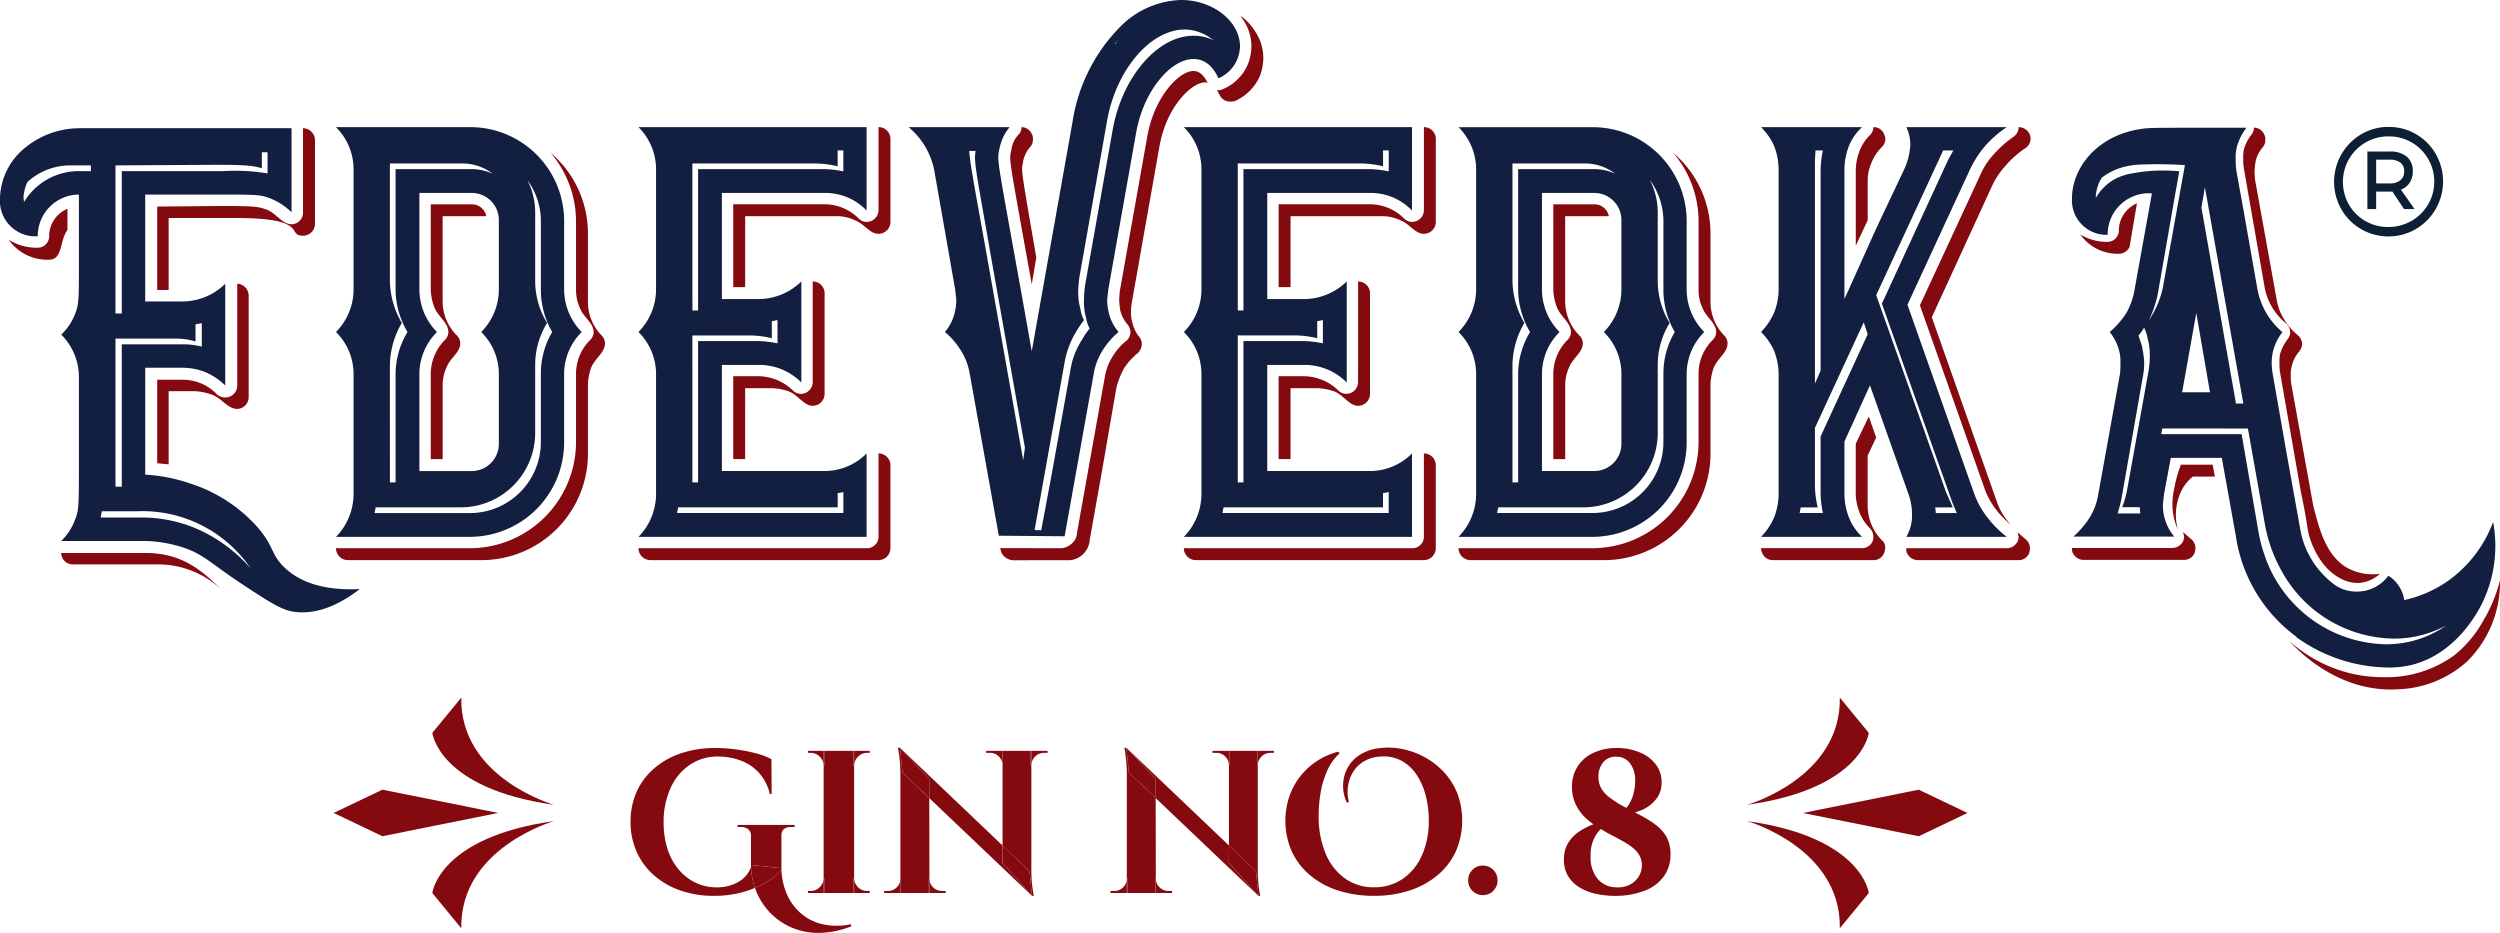 <?xml version="1.0" encoding="UTF-8"?> <svg xmlns="http://www.w3.org/2000/svg" xmlns:xlink="http://www.w3.org/1999/xlink" id="Gruppe_174" data-name="Gruppe 174" width="290.082" height="108.245" viewBox="0 0 290.082 108.245"><defs><clipPath id="clip-path"><rect id="Rechteck_899" data-name="Rechteck 899" width="290.082" height="108.245" transform="translate(0 0)" fill="none"></rect></clipPath></defs><g id="Gruppe_173" data-name="Gruppe 173" clip-path="url(#clip-path)"><path id="Pfad_21140" data-name="Pfad 21140" d="M250.789,19.054q-.615,0-1.155,0,.54-.009,1.155,0" fill="#131f40"></path><path id="Pfad_21141" data-name="Pfad 21141" d="M251.655,29.575l1.129-6.268.08-.444-.08.444Z" fill="#131f40"></path><path id="Pfad_21142" data-name="Pfad 21142" d="M243.178,22.963h0c0-.012,0-.026,0-.039,0,.013,0,.027,0,.039" fill="#131f40"></path><path id="Pfad_21143" data-name="Pfad 21143" d="M244.569,21.34a5.641,5.641,0,0,1,.647-.464,6.673,6.673,0,0,1,2.379-.794,6.673,6.673,0,0,0-2.379.794,5.641,5.641,0,0,0-.647.464" fill="#131f40"></path><path id="Pfad_21144" data-name="Pfad 21144" d="M244.183,21.684l.01-.01-.01.01" fill="#131f40"></path><path id="Pfad_21145" data-name="Pfad 21145" d="M244.094,20.461a6.889,6.889,0,0,1,1.427-.786,6.889,6.889,0,0,0-1.427.786" fill="#131f40"></path><path id="Pfad_21146" data-name="Pfad 21146" d="M250.789,19.054q.615,0,1.3.028-.687-.024-1.3-.028" fill="#131f40"></path><path id="Pfad_21147" data-name="Pfad 21147" d="M243.316,21.93a4.225,4.225,0,0,1,.25-.732,4.225,4.225,0,0,0-.25.732" fill="#131f40"></path><path id="Pfad_21148" data-name="Pfad 21148" d="M250.873,19.779q.308,0,.633.006-.325-.007-.633-.006" fill="#131f40"></path><path id="Pfad_21149" data-name="Pfad 21149" d="M252.387,22.619l-.12.688-.555,3.18.555-3.18Z" fill="#131f40"></path><path id="Pfad_21150" data-name="Pfad 21150" d="M252.877,19.869q-.244,1.375-.49,2.751.246-1.376.49-2.751" fill="#131f40"></path><path id="Pfad_21151" data-name="Pfad 21151" d="M264.438,65.685a16.19,16.19,0,0,0,1.077,1.828,16.19,16.19,0,0,1-1.077-1.828" fill="#131f40"></path><path id="Pfad_21152" data-name="Pfad 21152" d="M277.851,74.1a12.659,12.659,0,0,0,4.6-.888,12.659,12.659,0,0,1-4.6.888,15.056,15.056,0,0,1-12.336-6.586A15.056,15.056,0,0,0,277.851,74.1" fill="#131f40"></path><path id="Pfad_21153" data-name="Pfad 21153" d="M283.832,72.587a14.307,14.307,0,0,1-1.378.625,14.307,14.307,0,0,0,1.378-.625" fill="#131f40"></path><path id="Pfad_21154" data-name="Pfad 21154" d="M255.584,23.209l-.016.1-.019.111.019-.111Z" fill="#131f40"></path><path id="Pfad_21155" data-name="Pfad 21155" d="M256.058,22.979l-.064-.36-.161-.905.161.905Z" fill="#131f40"></path><path id="Pfad_21156" data-name="Pfad 21156" d="M73.166,95.37a8.361,8.361,0,0,0,.707,3.463,7.861,7.861,0,0,0,2,2.721,9.21,9.21,0,0,0,3.063,1.767,11.581,11.581,0,0,0,3.888.625,12.326,12.326,0,0,0,3.474-.46,13.02,13.02,0,0,0,1.307-.46,8.364,8.364,0,0,1-.47-2.661v.259a3.2,3.2,0,0,1-1.449,1.7,4.874,4.874,0,0,1-2.533.636,5.532,5.532,0,0,1-2.473-.554,5.875,5.875,0,0,1-1.956-1.543,7.034,7.034,0,0,1-1.272-2.367,9.741,9.741,0,0,1-.448-3.028,9.481,9.481,0,0,1,.8-4.017,6.426,6.426,0,0,1,2.227-2.7,5.676,5.676,0,0,1,3.263-.966,7.458,7.458,0,0,1,2.674.471,5.432,5.432,0,0,1,2.108,1.425,5.574,5.574,0,0,1,1.249,2.439h.212l-.024-4.029a7.9,7.9,0,0,0-1.72-.66,18.829,18.829,0,0,0-2.273-.459,17.856,17.856,0,0,0-2.533-.177,12.259,12.259,0,0,0-3.97.613A9.256,9.256,0,0,0,75.9,89.162a7.777,7.777,0,0,0-2.026,2.709,8.4,8.4,0,0,0-.707,3.5" fill="#850a10"></path><path id="Pfad_21157" data-name="Pfad 21157" d="M90.67,97.042q-.048-1.083,1.154-1.084H92.2v-.236H85.581v.236h.353a1.321,1.321,0,0,1,.908.283.952.952,0,0,1,.294.8v3.322l3.534.377Z" fill="#850a10"></path><path id="Pfad_21158" data-name="Pfad 21158" d="M88.986,102.331a6.323,6.323,0,0,0,1.685-1.425v-.165l-3.534-.377a8.359,8.359,0,0,0,.47,2.661,9.49,9.49,0,0,0,1.379-.694" fill="#850a10"></path><path id="Pfad_21159" data-name="Pfad 21159" d="M88.986,102.331a9.49,9.49,0,0,1-1.379.694c.047.134.088.27.142.4a7.813,7.813,0,0,0,1.649,2.52,7.66,7.66,0,0,0,2.5,1.7,7.911,7.911,0,0,0,3.18.6,10.517,10.517,0,0,0,3.7-.766l-.047-.236a7.769,7.769,0,0,1-3.334-.012,5.828,5.828,0,0,1-2.52-1.3,6.2,6.2,0,0,1-1.614-2.273,7.739,7.739,0,0,1-.589-2.921v.165a6.323,6.323,0,0,1-1.685,1.425" fill="#850a10"></path><rect id="Rechteck_887" data-name="Rechteck 887" width="0.071" height="1.72" transform="translate(95.571 87.123)" fill="#850a10"></rect><path id="Pfad_21160" data-name="Pfad 21160" d="M95.112,102.944a1.43,1.43,0,0,1-1.049.436h-.306v.235h1.815v-1.72a1.526,1.526,0,0,1-.46,1.049" fill="#850a10"></path><path id="Pfad_21161" data-name="Pfad 21161" d="M99.564,87.795a1.427,1.427,0,0,1,1.048-.436h.307v-.236H99.105v1.72a1.512,1.512,0,0,1,.459-1.048" fill="#850a10"></path><path id="Pfad_21162" data-name="Pfad 21162" d="M93.757,87.123v.236h.306a1.429,1.429,0,0,1,1.049.436,1.519,1.519,0,0,1,.459,1.048v-1.72Z" fill="#850a10"></path><path id="Pfad_21163" data-name="Pfad 21163" d="M100.919,103.615v-.236h-.306a1.432,1.432,0,0,1-1.049-.435,1.517,1.517,0,0,1-.459-1.049v1.72Z" fill="#850a10"></path><rect id="Rechteck_888" data-name="Rechteck 888" width="0.071" height="1.72" transform="translate(99.034 87.123)" fill="#850a10"></rect><rect id="Rechteck_889" data-name="Rechteck 889" width="0.071" height="1.72" transform="translate(99.034 101.895)" fill="#850a10"></rect><rect id="Rechteck_890" data-name="Rechteck 890" width="0.071" height="1.72" transform="translate(95.571 101.895)" fill="#850a10"></rect><path id="Pfad_21164" data-name="Pfad 21164" d="M99.034,88.843v-1.72H95.642v1.72h-.071V101.9h.071v1.72h3.392V101.9h.071V88.843Z" fill="#850a10"></path><path id="Pfad_21165" data-name="Pfad 21165" d="M120.12,87.771a1.4,1.4,0,0,1,1.013-.412h.424v-.236h-1.885V88.8a1.454,1.454,0,0,1,.448-1.025" fill="#850a10"></path><path id="Pfad_21166" data-name="Pfad 21166" d="M119.743,103.945l-.283-2.851-3.133-2.986v2.02Z" fill="#850a10"></path><path id="Pfad_21167" data-name="Pfad 21167" d="M119.743,103.945h.212q-.143-.754-.212-1.449a15.633,15.633,0,0,1-.071-1.567V88.8H119.6V87.123h-3.227V88.8h-.047v9.312l3.133,2.986Z" fill="#850a10"></path><path id="Pfad_21168" data-name="Pfad 21168" d="M107.826,92.607l11.917,11.338-3.416-3.817v-2.02l-11.9-11.338,3.393,3.6Z" fill="#850a10"></path><path id="Pfad_21169" data-name="Pfad 21169" d="M107.826,92.607l0-2.233-3.393-3.6.283,2.874Z" fill="#850a10"></path><path id="Pfad_21170" data-name="Pfad 21170" d="M104.547,101.943v1.673h3.228v-1.673h.067l-.016-9.335-3.114-2.963-.283-2.874h-.235a17.363,17.363,0,0,1,.282,2.944v12.228Z" fill="#850a10"></path><rect id="Rechteck_891" data-name="Rechteck 891" width="0.047" height="1.673" transform="translate(116.327 87.123)" fill="#850a10"></rect><path id="Pfad_21171" data-name="Pfad 21171" d="M114.419,87.123v.236h.447a1.39,1.39,0,0,1,1.025.412,1.477,1.477,0,0,1,.436,1.025V87.123Z" fill="#850a10"></path><path id="Pfad_21172" data-name="Pfad 21172" d="M104.052,102.956a1.383,1.383,0,0,1-1.013.424h-.448v.236h1.885v-1.673a1.381,1.381,0,0,1-.424,1.013" fill="#850a10"></path><path id="Pfad_21173" data-name="Pfad 21173" d="M109.73,103.615v-.236h-.447a1.448,1.448,0,0,1-1.438-1.437h0l0,1.673Z" fill="#850a10"></path><rect id="Rechteck_892" data-name="Rechteck 892" width="0.071" height="1.673" transform="translate(104.477 101.942)" fill="#850a10"></rect><rect id="Rechteck_893" data-name="Rechteck 893" width="0.071" height="1.673" transform="translate(119.601 87.123)" fill="#850a10"></rect><rect id="Rechteck_894" data-name="Rechteck 894" width="0.069" height="1.673" transform="translate(107.775 101.942)" fill="#850a10"></rect><path id="Pfad_21174" data-name="Pfad 21174" d="M142.6,98.108,130.7,86.77l3.393,3.6,0,2.233,11.917,11.338-3.416-3.817Z" fill="#850a10"></path><path id="Pfad_21175" data-name="Pfad 21175" d="M130.7,86.77h-.235a17.383,17.383,0,0,1,.282,2.945v12.227h.071v1.673h3.227v-1.673h.068l-.016-9.335-3.114-2.963Z" fill="#850a10"></path><path id="Pfad_21176" data-name="Pfad 21176" d="M130.7,86.77l.283,2.874,3.114,2.963,0-2.233Z" fill="#850a10"></path><rect id="Rechteck_895" data-name="Rechteck 895" width="0.071" height="1.673" transform="translate(130.746 101.942)" fill="#850a10"></rect><rect id="Rechteck_896" data-name="Rechteck 896" width="0.069" height="1.673" transform="translate(134.044 101.942)" fill="#850a10"></rect><path id="Pfad_21177" data-name="Pfad 21177" d="M142.6,98.108v2.02l3.416,3.817-.282-2.851Z" fill="#850a10"></path><path id="Pfad_21178" data-name="Pfad 21178" d="M145.871,88.8V87.123h-3.228V88.8H142.6v9.312l3.134,2.987.283,2.85h.212q-.143-.753-.212-1.449a15.338,15.338,0,0,1-.071-1.567V88.8Z" fill="#850a10"></path><path id="Pfad_21179" data-name="Pfad 21179" d="M136,103.615v-.236h-.447a1.448,1.448,0,0,1-1.438-1.437h0l0,1.673Z" fill="#850a10"></path><path id="Pfad_21180" data-name="Pfad 21180" d="M140.688,87.123v.236h.447a1.39,1.39,0,0,1,1.025.412A1.476,1.476,0,0,1,142.6,88.8V87.123Z" fill="#850a10"></path><path id="Pfad_21181" data-name="Pfad 21181" d="M130.321,102.956a1.383,1.383,0,0,1-1.013.424h-.448v.236h1.885v-1.673a1.381,1.381,0,0,1-.424,1.013" fill="#850a10"></path><path id="Pfad_21182" data-name="Pfad 21182" d="M146.389,87.771a1.4,1.4,0,0,1,1.013-.412h.424v-.236h-1.885V88.8a1.454,1.454,0,0,1,.448-1.025" fill="#850a10"></path><rect id="Rechteck_897" data-name="Rechteck 897" width="0.071" height="1.673" transform="translate(145.87 87.123)" fill="#850a10"></rect><rect id="Rechteck_898" data-name="Rechteck 898" width="0.047" height="1.673" transform="translate(142.596 87.123)" fill="#850a10"></rect><path id="Pfad_21183" data-name="Pfad 21183" d="M159.441,103.945a12.994,12.994,0,0,0,4.135-.625,9.7,9.7,0,0,0,3.239-1.778,7.948,7.948,0,0,0,2.109-2.757,9.023,9.023,0,0,0,.177-6.726,7.891,7.891,0,0,0-1.543-2.45,8.821,8.821,0,0,0-2.192-1.72,9.136,9.136,0,0,0-2.544-.954,8.134,8.134,0,0,0-2.6-.142,5.449,5.449,0,0,0-2.473.813,4.137,4.137,0,0,0-1.437,1.59,4.336,4.336,0,0,0-.471,1.968,4.575,4.575,0,0,0,.424,1.943l.259-.023a4.655,4.655,0,0,1-.118-1.8,4.282,4.282,0,0,1,.577-1.672,3.725,3.725,0,0,1,1.26-1.261,4.147,4.147,0,0,1,1.956-.565,4.314,4.314,0,0,1,2.368.459,4.9,4.9,0,0,1,1.755,1.579,7.854,7.854,0,0,1,1.084,2.4,11.186,11.186,0,0,1,.377,2.957,9.7,9.7,0,0,1-.813,4.111A6.4,6.4,0,0,1,162.728,102a5.813,5.813,0,0,1-3.31.954,5.669,5.669,0,0,1-3.334-1.013,6.636,6.636,0,0,1-2.262-2.886,11.1,11.1,0,0,1-.813-4.441,15.18,15.18,0,0,1,.259-2.815,10.28,10.28,0,0,1,.8-2.521,5.488,5.488,0,0,1,1.366-1.85l-.142-.211a8.274,8.274,0,0,0-3.239,1.649,8.077,8.077,0,0,0-2.144,2.78,8.83,8.83,0,0,0-.023,7.138,7.987,7.987,0,0,0,2.12,2.769,9.562,9.562,0,0,0,3.263,1.778,13.443,13.443,0,0,0,4.17.613" fill="#850a10"></path><path id="Pfad_21184" data-name="Pfad 21184" d="M173.27,103.356a1.635,1.635,0,0,0,.495-1.2,1.691,1.691,0,0,0-1.72-1.72,1.641,1.641,0,0,0-1.2.5,1.668,1.668,0,0,0-.494,1.225,1.688,1.688,0,0,0,1.7,1.7,1.665,1.665,0,0,0,1.225-.495" fill="#850a10"></path><path id="Pfad_21185" data-name="Pfad 21185" d="M193.375,97.12a4.46,4.46,0,0,0-1.235-1.392,11.708,11.708,0,0,0-1.721-1.091c-.237-.118-.473-.249-.71-.367a8.27,8.27,0,0,0,.986-.368,4.1,4.1,0,0,0,1.524-1.249A2.989,2.989,0,0,0,192.8,90.8a3.378,3.378,0,0,0-.7-2.141,4.432,4.432,0,0,0-1.891-1.379,6.712,6.712,0,0,0-2.615-.486,6.192,6.192,0,0,0-2.679.551,4.191,4.191,0,0,0-2.51,3.968,4.534,4.534,0,0,0,.434,2.023,5.312,5.312,0,0,0,1.09,1.524,8.047,8.047,0,0,0,.972.788,6.538,6.538,0,0,0-.985.433,5.88,5.88,0,0,0-1.182.8,3.991,3.991,0,0,0-.907,1.169,3.437,3.437,0,0,0-.354,1.6,3.572,3.572,0,0,0,.473,2,3.847,3.847,0,0,0,1.327,1.314,6.154,6.154,0,0,0,1.9.749,10.215,10.215,0,0,0,2.181.236,9.348,9.348,0,0,0,3.416-.578,4.823,4.823,0,0,0,2.259-1.642,4.208,4.208,0,0,0,.8-2.588,4.012,4.012,0,0,0-.459-2.023m-7.357-8.657a1.828,1.828,0,0,1,1.55-.657,1.9,1.9,0,0,1,1.577.775,3.149,3.149,0,0,1,.591,1.892,5.552,5.552,0,0,1-.145,1.419,4.73,4.73,0,0,1-.565,1.445,4.845,4.845,0,0,1-.315.407c-.066-.039-.118-.066-.171-.092a11.954,11.954,0,0,1-1.8-1.143,3.4,3.4,0,0,1-.973-1.1,2.666,2.666,0,0,1-.289-1.262,2.58,2.58,0,0,1,.539-1.681m4.125,13.255a2.63,2.63,0,0,1-1.051.946,3.088,3.088,0,0,1-1.589.289,2.788,2.788,0,0,1-2.155-1.025,3.869,3.869,0,0,1-.775-2.6,4.257,4.257,0,0,1,.749-2.64,3.983,3.983,0,0,1,.433-.5c.263.158.657.407,1.156.67.578.289,1.091.578,1.537.828a7.867,7.867,0,0,1,1.143.788,2.915,2.915,0,0,1,.683.867,2.283,2.283,0,0,1,.237,1.077,2.4,2.4,0,0,1-.368,1.3" fill="#850a10"></path><path id="Pfad_21186" data-name="Pfad 21186" d="M50.163,103.62l3.362,4.092c-.168-9.329,10.758-12.439,10.758-12.439-13.406,1.883-14.12,8.347-14.12,8.347" fill="#850a10"></path><path id="Pfad_21187" data-name="Pfad 21187" d="M53.525,80.945l-3.362,4.092s.715,6.464,14.12,8.346c0,0-10.926-3.109-10.758-12.438" fill="#850a10"></path><path id="Pfad_21188" data-name="Pfad 21188" d="M38.712,94.328l5.656,2.7,13.444-2.7-13.444-2.7Z" fill="#850a10"></path><path id="Pfad_21189" data-name="Pfad 21189" d="M213.479,107.711l3.362-4.092s-.715-6.464-14.12-8.346c0,0,10.926,3.109,10.758,12.438" fill="#850a10"></path><path id="Pfad_21190" data-name="Pfad 21190" d="M216.841,85.037l-3.362-4.092c.168,9.329-10.758,12.439-10.758,12.439,13.406-1.883,14.12-8.347,14.12-8.347" fill="#850a10"></path><path id="Pfad_21191" data-name="Pfad 21191" d="M222.636,97.031l5.656-2.7-5.656-2.7-13.444,2.7Z" fill="#850a10"></path><path id="Pfad_21192" data-name="Pfad 21192" d="M205.718,64.993h11.655a1.29,1.29,0,0,0,1.252-.856,1.948,1.948,0,0,0,.131-.593,1.061,1.061,0,0,0-.4-.856,5.782,5.782,0,0,1-1.646-4.016v-5.8l.988-2.108-.856-2.436-1.515,3.161v5.861a6.444,6.444,0,0,0,.461,2.173,5.261,5.261,0,0,0,1.185,1.777,1.451,1.451,0,0,1,.4.988,1.134,1.134,0,0,1-.065.461,1.351,1.351,0,0,1-1.251.856H204.335a1.243,1.243,0,0,0,.132.527,1.289,1.289,0,0,0,1.251.856" fill="#850a10"></path><path id="Pfad_21193" data-name="Pfad 21193" d="M215.332,19.689v8.824l1.383-2.964V21.006a5.168,5.168,0,0,1,.461-2.173,5.26,5.26,0,0,1,1.185-1.778,1.3,1.3,0,0,0,.4-.922,1.234,1.234,0,0,0-.132-.526,1.286,1.286,0,0,0-1.251-.856,1.3,1.3,0,0,1-.4.921,5.275,5.275,0,0,0-1.185,1.778,6.462,6.462,0,0,0-.461,2.239" fill="#850a10"></path><path id="Pfad_21194" data-name="Pfad 21194" d="M232.848,63.61H221.193a1.086,1.086,0,0,0,.131.658,1.39,1.39,0,0,0,1.186.725h11.721a1.284,1.284,0,0,0,1.251-.922l.066-.461a1.378,1.378,0,0,0-.527-1.054l-.922-.79.132.527-.066.4a1.432,1.432,0,0,1-1.317.922" fill="#850a10"></path><path id="Pfad_21195" data-name="Pfad 21195" d="M231.4,17.845a8.218,8.218,0,0,0-1.58,2.371l-7.047,15.211,7.573,21.466a8.967,8.967,0,0,0,1.317,2.305,12.276,12.276,0,0,0,1.58,1.646l-.2-.263a7.411,7.411,0,0,1-1.317-2.305l-7.573-21.467,6.979-15.21a9.324,9.324,0,0,1,1.581-2.371,11.356,11.356,0,0,1,2.3-2.041A1.328,1.328,0,0,0,235.613,16l-.065-.329a1.434,1.434,0,0,0-1.318-.922,1.379,1.379,0,0,1-.591,1.12,12.966,12.966,0,0,0-2.239,1.975" fill="#850a10"></path><path id="Pfad_21196" data-name="Pfad 21196" d="M194.128,17.714a12.264,12.264,0,0,1,2.963,7.968v7.9a4.962,4.962,0,0,0,.461,2.173c.4,1.054,1.58,1.712,1.58,2.766a1.3,1.3,0,0,1-.4.922,5.529,5.529,0,0,0-1.646,3.951v7.9A12.337,12.337,0,0,1,184.777,63.61h-15.54a1.391,1.391,0,0,0,1.383,1.383h15.474a12.351,12.351,0,0,0,12.38-12.313v-7.9a6.056,6.056,0,0,1,.4-2.173c.461-1.054,1.58-1.712,1.58-2.766a1.3,1.3,0,0,0-.4-.922,5.577,5.577,0,0,1-1.58-3.951v-7.9a12.272,12.272,0,0,0-4.346-9.351" fill="#850a10"></path><path id="Pfad_21197" data-name="Pfad 21197" d="M184.975,23.706h-4.741v9.877a6.121,6.121,0,0,0,.461,2.173c.461,1.054,1.58,1.712,1.58,2.766a1.3,1.3,0,0,1-.395.922,5.642,5.642,0,0,0-1.646,3.951v9.877h1.383V44.777a4.968,4.968,0,0,1,.461-2.173c.4-1.053,1.58-1.712,1.58-2.765a1.3,1.3,0,0,0-.4-.922,5.592,5.592,0,0,1-1.646-3.951V25.089h5.07a1.709,1.709,0,0,0-1.712-1.383" fill="#850a10"></path><path id="Pfad_21198" data-name="Pfad 21198" d="M166.6,63.61V53.93a1.379,1.379,0,0,0-1.383-1.317v9.68a1.337,1.337,0,0,1-1.383,1.317H137.365a1.392,1.392,0,0,0,1.383,1.383h26.471A1.391,1.391,0,0,0,166.6,63.61" fill="#850a10"></path><path id="Pfad_21199" data-name="Pfad 21199" d="M165.219,14.75v9.68a1.379,1.379,0,0,1-1.383,1.317,1.3,1.3,0,0,1-.922-.4,5.64,5.64,0,0,0-3.951-1.647h-10.6v9.614h1.383V25.088H160.28a4.773,4.773,0,0,1,2.173.461c1.119.4,1.712,1.58,2.766,1.58a1.39,1.39,0,0,0,1.383-1.382v-9.68a1.378,1.378,0,0,0-1.383-1.317" fill="#850a10"></path><path id="Pfad_21200" data-name="Pfad 21200" d="M157.581,44.317a1.378,1.378,0,0,1-1.317,1.382,1.339,1.339,0,0,1-.988-.4,5.814,5.814,0,0,0-3.951-1.646h-2.963v9.614h1.383V45.041h2.9a6.421,6.421,0,0,1,2.239.4c1.053.461,1.713,1.646,2.7,1.646a1.39,1.39,0,0,0,1.383-1.383V33.978a1.379,1.379,0,0,0-1.383-1.317Z" fill="#850a10"></path><path id="Pfad_21201" data-name="Pfad 21201" d="M130.648,39.575a6.9,6.9,0,0,0-1.58,1.844,5.867,5.867,0,0,0-.552,1.119,6.515,6.515,0,0,0-.305,1.119q-1.617,9.066-3.235,18.131a1.912,1.912,0,0,1-.254.865,2.146,2.146,0,0,1-1.5.957l-7.154-.01a1.575,1.575,0,0,0,.4.914,1.681,1.681,0,0,0,1.362.493L124.19,65a2.542,2.542,0,0,0,2.251-2.348q.753-4.227,1.507-8.454l1.58-9.153a9.258,9.258,0,0,1,.856-2.238,7.323,7.323,0,0,1,1.647-1.844,1.557,1.557,0,0,0,.46-1.054,1.386,1.386,0,0,0-.329-.856,4.084,4.084,0,0,1-.79-1.712,3.253,3.253,0,0,1-.132-1.119,4.976,4.976,0,0,1,.066-.988l3.227-18.24c.79-4.544,3.687-7.441,5.334-7.441l.263.066c-.461-.922-.988-1.383-1.646-1.383-1.647,0-4.478,2.9-5.334,7.441l-3.227,18.174-.065.856a9.868,9.868,0,0,0,.131,1.317,3.949,3.949,0,0,0,.856,1.646,1.549,1.549,0,0,1,.329.856,1.375,1.375,0,0,1-.526,1.054" fill="#850a10"></path><path id="Pfad_21202" data-name="Pfad 21202" d="M119.586,16.989a1.218,1.218,0,0,0,.263-.856.984.984,0,0,0-.131-.593,1.3,1.3,0,0,0-1.186-.79,1.255,1.255,0,0,1-.329.856,3.021,3.021,0,0,0-.856,1.844,2.823,2.823,0,0,0-.131.79c0,.922.394,3.029,1.777,10.733l.725,4.017.526-3.1c-1.251-7.309-1.646-9.416-1.646-10.338,0-.461.131-.593.131-.922a3.945,3.945,0,0,1,.857-1.646" fill="#850a10"></path><path id="Pfad_21203" data-name="Pfad 21203" d="M75.465,64.993h26.471a1.391,1.391,0,0,0,1.383-1.383V53.93a1.379,1.379,0,0,0-1.383-1.317v9.68a1.336,1.336,0,0,1-1.383,1.317H74.082a1.392,1.392,0,0,0,1.383,1.383" fill="#850a10"></path><path id="Pfad_21204" data-name="Pfad 21204" d="M101.937,14.75v9.68a1.379,1.379,0,0,1-1.383,1.317,1.3,1.3,0,0,1-.922-.4A5.64,5.64,0,0,0,95.681,23.7H85.08v9.614h1.383V25.088H97a4.773,4.773,0,0,1,2.173.461c1.119.4,1.712,1.58,2.766,1.58a1.39,1.39,0,0,0,1.383-1.382v-9.68a1.378,1.378,0,0,0-1.383-1.317" fill="#850a10"></path><path id="Pfad_21205" data-name="Pfad 21205" d="M94.3,44.317A1.378,1.378,0,0,1,92.981,45.7a1.339,1.339,0,0,1-.988-.4,5.814,5.814,0,0,0-3.951-1.646H85.079v9.614h1.383V45.041h2.9a6.421,6.421,0,0,1,2.239.4c1.053.461,1.713,1.646,2.7,1.646A1.39,1.39,0,0,0,95.681,45.7V33.978A1.379,1.379,0,0,0,94.3,32.661Z" fill="#850a10"></path><path id="Pfad_21206" data-name="Pfad 21206" d="M40.367,64.993H55.841a12.351,12.351,0,0,0,12.38-12.314v-7.9a6.064,6.064,0,0,1,.395-2.173c.461-1.053,1.58-1.712,1.58-2.765a1.3,1.3,0,0,0-.394-.922,5.577,5.577,0,0,1-1.581-3.951v-7.9a12.27,12.27,0,0,0-4.346-9.35,12.261,12.261,0,0,1,2.963,7.967v7.9a4.965,4.965,0,0,0,.461,2.173c.395,1.054,1.581,1.712,1.581,2.766a1.3,1.3,0,0,1-.4.922A5.527,5.527,0,0,0,66.838,43.4v7.9A12.337,12.337,0,0,1,54.525,63.61H38.984a1.392,1.392,0,0,0,1.383,1.383" fill="#850a10"></path><path id="Pfad_21207" data-name="Pfad 21207" d="M54.722,23.706H49.981v9.877a6.121,6.121,0,0,0,.461,2.173c.461,1.054,1.58,1.712,1.58,2.766a1.3,1.3,0,0,1-.4.922A5.642,5.642,0,0,0,49.981,43.4v9.877h1.383V44.777a4.968,4.968,0,0,1,.461-2.173c.4-1.053,1.58-1.712,1.58-2.765a1.3,1.3,0,0,0-.4-.922,5.592,5.592,0,0,1-1.646-3.951V25.089h5.07a1.709,1.709,0,0,0-1.712-1.383" fill="#850a10"></path><path id="Pfad_21208" data-name="Pfad 21208" d="M18.242,65.491a10.628,10.628,0,0,1,7.894,3.383c-2.72-2.786-5.041-4.71-9.286-4.71H7.1a1.345,1.345,0,0,0,1.392,1.327Z" fill="#850a10"></path><path id="Pfad_21209" data-name="Pfad 21209" d="M31.045,24.364c-.929-.332-1.062-.464-5.108-.464l-7.695.066v9.685h1.327V25.293H27.33c8.69,0,5.837,2.056,7.828,2.056a1.389,1.389,0,0,0,1.393-1.326V16.272a1.4,1.4,0,0,0-1.393-1.393V24.63a1.348,1.348,0,0,1-1.327,1.393c-1.061,0-1.724-1.2-2.786-1.659" fill="#850a10"></path><path id="Pfad_21210" data-name="Pfad 21210" d="M27.529,44.728a1.4,1.4,0,0,1-1.393,1.393,1.462,1.462,0,0,1-1-.4,5.452,5.452,0,0,0-3.979-1.658H18.242V53.75l1.327.132v-8.49h2.985a6.461,6.461,0,0,1,2.189.464c1.061.464,1.725,1.592,2.786,1.592a1.375,1.375,0,0,0,1.326-1.327V34.314a1.389,1.389,0,0,0-1.326-1.393Z" fill="#850a10"></path><path id="Pfad_21211" data-name="Pfad 21211" d="M7.828,26.686V24.232a3.414,3.414,0,0,0-2.122,3.183,1.33,1.33,0,0,1-1.327,1.327A6.137,6.137,0,0,1,1,27.814a5.494,5.494,0,0,0,4.71,2.321c1.592,0,1.193-2.255,2.122-3.449" fill="#850a10"></path><path id="Pfad_21212" data-name="Pfad 21212" d="M260.286,18.428a6,6,0,0,0,.066,1.052l2.432,13.934a7.037,7.037,0,0,0,2.432,4.075,1.483,1.483,0,0,1,.525,1.051,1.386,1.386,0,0,1-.328.855,5.226,5.226,0,0,0-.854,1.709,5.217,5.217,0,0,0-.067,1.052,5.9,5.9,0,0,0,.067,1.051l2.431,13.934c.052.246.132.625.224,1.09.49,2.449.5,3,.674,3.75.039.17.927,3.781,3.78,5.186a4.172,4.172,0,0,0,2.03.477,4.041,4.041,0,0,0,2.453-1.063,6.154,6.154,0,0,1-4.014-.82c-2.233-1.424-3.017-4.392-3.572-6.494-.088-.332-.152-.612-.194-.811l-2.5-13.869a5.017,5.017,0,0,1-.065-.985,3.684,3.684,0,0,1,.13-1.184,3.948,3.948,0,0,1,.855-1.643,1.546,1.546,0,0,0,.329-.854,1.373,1.373,0,0,0-.526-1.052,6.886,6.886,0,0,1-1.577-1.84,6.138,6.138,0,0,1-.855-2.3l-2.5-13.868L261.6,20a9.823,9.823,0,0,1,.131-1.314,3.93,3.93,0,0,1,.855-1.643,1.212,1.212,0,0,0,.263-.854.973.973,0,0,0-.132-.592,1.3,1.3,0,0,0-1.183-.789,1.253,1.253,0,0,1-.329.855,5.216,5.216,0,0,0-.854,1.709,5.285,5.285,0,0,0-.066,1.051" fill="#850a10"></path><path id="Pfad_21213" data-name="Pfad 21213" d="M247.1,28.655l.855-5.061a3.447,3.447,0,0,0-2.1,3.155,1.317,1.317,0,0,1-1.314,1.314,5.926,5.926,0,0,1-3.155-.854,5.276,5.276,0,0,0,4.469,2.235,1.393,1.393,0,0,0,1.249-.789" fill="#850a10"></path><path id="Pfad_21214" data-name="Pfad 21214" d="M284.862,75.971a13.338,13.338,0,0,1-8.313,2.6,15.9,15.9,0,0,1-5.765-1.047,16.189,16.189,0,0,1-5.151-3.163c.709.8,5.515,6.052,12.586,5.62a12.564,12.564,0,0,0,8.057-3.241,12.855,12.855,0,0,0,3.8-9.413,17.182,17.182,0,0,1-1.965,4.743,13.511,13.511,0,0,1-3.252,3.9" fill="#850a10"></path><path id="Pfad_21215" data-name="Pfad 21215" d="M254.433,55.3H257l-.262-1.38h-3.681a14.955,14.955,0,0,0-.736,2.563,8.851,8.851,0,0,0-.23,2.6,7.21,7.21,0,0,0,.622,2.377,6.356,6.356,0,0,1,.568-4.827,5.462,5.462,0,0,1,1.156-1.337" fill="#850a10"></path><path id="Pfad_21216" data-name="Pfad 21216" d="M240.42,63.583a1.076,1.076,0,0,0,.132.657,1.386,1.386,0,0,0,1.183.724h11.7a1.283,1.283,0,0,0,1.249-.921l.065-.46a1.375,1.375,0,0,0-.525-1.052l-.92-.788.131.525-.065.395a1.43,1.43,0,0,1-1.315.92Z" fill="#850a10"></path><path id="Pfad_21217" data-name="Pfad 21217" d="M141.908,10.338a1.239,1.239,0,0,1-.527.132h-.2a3.584,3.584,0,0,1,.329.527,1.3,1.3,0,0,0,1.252.79,1.638,1.638,0,0,0,.527-.066,5.651,5.651,0,0,0,2.9-2.9,5.977,5.977,0,0,0,.395-2.107,5.537,5.537,0,0,0-1.054-3.227,6.2,6.2,0,0,0-1.58-1.646l.2.329A5.4,5.4,0,0,1,145.2,5.4a5.626,5.626,0,0,1-.4,2.041,5.421,5.421,0,0,1-2.9,2.9" fill="#850a10"></path><path id="Pfad_21218" data-name="Pfad 21218" d="M38.984,62.293H54.525a10.96,10.96,0,0,0,10.931-11V43.4A6.868,6.868,0,0,1,67.5,38.522a7.024,7.024,0,0,1-2.041-4.939v-7.9A10.9,10.9,0,0,0,54.525,14.751H38.984a6.907,6.907,0,0,1,2.042,4.938V33.583a7.025,7.025,0,0,1-2.042,4.939A6.869,6.869,0,0,1,41.026,43.4v13.96a7.144,7.144,0,0,1-2.042,4.938m18.9-18.9v8.1a3.162,3.162,0,0,1-3.161,3.161H48.664V43.4a6.869,6.869,0,0,1,2.042-4.873,7.025,7.025,0,0,1-2.042-4.939V22.389h6.058a3.149,3.149,0,0,1,3.161,3.095v8.1a7.025,7.025,0,0,1-2.042,4.939A6.869,6.869,0,0,1,57.883,43.4m-12.642-.988a9.962,9.962,0,0,1,1.382-4.939,9.955,9.955,0,0,1-1.382-4.938V18.965h8.494a5.826,5.826,0,0,1,3.424,1.185,6,6,0,0,0-2.437-.527H45.9v13.96a9.764,9.764,0,0,0,1.383,4.939A9.525,9.525,0,0,0,45.9,43.4V55.972h-.658ZM43.594,58.869h9.877a8.642,8.642,0,0,0,8.627-8.56v-7.9a9.325,9.325,0,0,1,1.382-4.939A9.319,9.319,0,0,1,62.1,32.53V24.694a8.194,8.194,0,0,0-.922-3.82,8.094,8.094,0,0,1,1.58,4.808v7.9a9.72,9.72,0,0,0,1.317,4.939A9.48,9.48,0,0,0,62.756,43.4v7.9a8.235,8.235,0,0,1-8.231,8.232H43.462Z" fill="#131f40"></path><path id="Pfad_21219" data-name="Pfad 21219" d="M74.082,62.293h26.472v-9.68a6.868,6.868,0,0,1-4.873,2.042H83.762V42.341h4.281a6.868,6.868,0,0,1,4.938,2.041V32.661A7.144,7.144,0,0,1,88.043,34.7H83.762V22.389H95.681a6.61,6.61,0,0,1,4.873,2.041V14.751H74.082a6.907,6.907,0,0,1,2.042,4.938V33.583a7.025,7.025,0,0,1-2.042,4.939A6.869,6.869,0,0,1,76.124,43.4v13.96a7.144,7.144,0,0,1-2.042,4.938m6.257-43.328H94.627a11.421,11.421,0,0,1,2.569.329V17.45h.658v2.437a12.224,12.224,0,0,0-2.173-.264H81v16.4h-.658Zm0,19.952h6.65a11,11,0,0,1,2.568.329V37.271l.659-.132v2.7a12.222,12.222,0,0,0-2.173-.263H81v16.4h-.658ZM78.692,58.869H97.2V57.223l.658-.132v2.437H78.56Z" fill="#131f40"></path><path id="Pfad_21220" data-name="Pfad 21220" d="M117.149,14.75H105.428a8.765,8.765,0,0,1,2.963,4.939l2.437,13.894.131,1.185a6.1,6.1,0,0,1-.2,1.581,5.265,5.265,0,0,1-1.119,2.172,8.841,8.841,0,0,1,1.909,2.239,7.385,7.385,0,0,1,.989,2.7l3.357,18.7,7.637.065q1.68-9.383,3.361-18.766a7.364,7.364,0,0,1,.987-2.7,8.861,8.861,0,0,1,1.909-2.239,5.277,5.277,0,0,1-1.119-2.172,6.1,6.1,0,0,1-.2-1.581l.132-1.185,3.226-18.174c.856-4.873,4.017-8.56,6.651-8.56,1.184,0,2.173.658,2.9,2.238a4.119,4.119,0,0,0,2.173-2.173,4.475,4.475,0,0,0,.329-1.514c0-2.9-3.094-5.4-6.848-5.4a10.348,10.348,0,0,0-7.046,3.1,19.956,19.956,0,0,0-5.531,11L119.717,40.76c-3.1-17.515-3.885-21.137-3.885-22.585a5.6,5.6,0,0,1,.2-1.186,5.535,5.535,0,0,1,1.12-2.239M130.817,3.473h0m-.558.62h0Zm-.653.741h0c.021-.033.044-.064.065-.1l.05-.038a.465.465,0,0,0-.017.053h0l-.1.081h0a1.781,1.781,0,0,1-.132.2c-.024.028-.091.02-.138.028l.27-.225m-6.07,37.178a10.268,10.268,0,0,1,1.317-3.491c.263-.46.592-.921.922-1.382a3.938,3.938,0,0,1-.4-1.251,7.267,7.267,0,0,1-.264-2.041,14.057,14.057,0,0,1,.132-1.647l3.227-18.24c1.053-5.86,5-10.536,9.021-10.536a5.329,5.329,0,0,1,2.963.988l.527.33a5.39,5.39,0,0,0-2.5-.593c-4.149,0-8.231,4.741-9.351,10.8l-3.227,18.174a15.194,15.194,0,0,0-.131,1.712,7.416,7.416,0,0,0,.263,2.107,4.177,4.177,0,0,0,.4,1.185,8.447,8.447,0,0,0-.857,1.251A9.026,9.026,0,0,0,124.194,43L122.088,54.72q-.636,3.406-1.271,6.811l-.771-.028Zm-4.609,9.943-.2,1.448-4.412-24.825c-1.251-6.979-1.777-9.679-1.844-11.062h.725l-.066.659c0,1.382.527,3.884,1.844,11.523Z" fill="#131f40"></path><path id="Pfad_21221" data-name="Pfad 21221" d="M139.407,19.689V33.583a7.025,7.025,0,0,1-2.042,4.939,6.869,6.869,0,0,1,2.042,4.873v13.96a7.144,7.144,0,0,1-2.042,4.938h26.472v-9.68a6.868,6.868,0,0,1-4.873,2.042H147.045V42.341h4.281a6.868,6.868,0,0,1,4.938,2.041V32.661a7.144,7.144,0,0,1-4.938,2.042h-4.281V22.389h11.919a6.61,6.61,0,0,1,4.873,2.041V14.751H137.365a6.907,6.907,0,0,1,2.042,4.938m4.215-.724H157.91a11.422,11.422,0,0,1,2.569.329V17.45h.658v2.437a12.224,12.224,0,0,0-2.173-.264H144.28v16.4h-.658Zm0,19.952h6.65a11,11,0,0,1,2.568.329V37.271l.659-.132v2.7a12.222,12.222,0,0,0-2.173-.263H144.28v16.4h-.658Zm-1.647,19.952h18.5V57.223l.658-.132v2.437H141.843Z" fill="#131f40"></path><path id="Pfad_21222" data-name="Pfad 21222" d="M169.237,62.293h15.541a10.96,10.96,0,0,0,10.931-11V43.4a6.868,6.868,0,0,1,2.041-4.873,7.024,7.024,0,0,1-2.041-4.939v-7.9a10.9,10.9,0,0,0-10.931-10.931H169.237a6.907,6.907,0,0,1,2.042,4.938V33.583a7.025,7.025,0,0,1-2.042,4.939,6.869,6.869,0,0,1,2.042,4.873v13.96a7.144,7.144,0,0,1-2.042,4.938m18.9-18.9v8.1a3.162,3.162,0,0,1-3.161,3.161h-6.058V43.4a6.869,6.869,0,0,1,2.042-4.873,7.025,7.025,0,0,1-2.042-4.939V22.389h6.058a3.149,3.149,0,0,1,3.161,3.095v8.1a7.02,7.02,0,0,1-2.042,4.939,6.865,6.865,0,0,1,2.042,4.873m-12.642-.988a9.962,9.962,0,0,1,1.382-4.939,9.955,9.955,0,0,1-1.382-4.938V18.965h8.494a5.826,5.826,0,0,1,3.424,1.185,5.993,5.993,0,0,0-2.437-.527h-8.823v13.96a9.764,9.764,0,0,0,1.383,4.939,9.525,9.525,0,0,0-1.383,4.873V55.972h-.658Zm-1.647,16.462h9.877a8.642,8.642,0,0,0,8.627-8.56v-7.9a9.325,9.325,0,0,1,1.382-4.939,9.319,9.319,0,0,1-1.382-4.938V24.694a8.194,8.194,0,0,0-.922-3.82,8.094,8.094,0,0,1,1.58,4.808v7.9a9.72,9.72,0,0,0,1.317,4.939,9.48,9.48,0,0,0-1.317,4.873v7.9a8.235,8.235,0,0,1-8.231,8.232H173.715Z" fill="#131f40"></path><path id="Pfad_21223" data-name="Pfad 21223" d="M205.85,60.054a7.453,7.453,0,0,1-1.515,2.239h11.722a6.411,6.411,0,0,1-1.515-2.239,7.575,7.575,0,0,1-.527-2.7V51.231l2.963-6.519,4.478,12.643a6.967,6.967,0,0,1,.4,2.238v.461a4.953,4.953,0,0,1-.66,2.239h11.656a12.018,12.018,0,0,1-2.239-2.239,10.054,10.054,0,0,1-1.514-2.7l-7.771-21.994,7.244-15.672a12.331,12.331,0,0,1,1.778-2.765,13.158,13.158,0,0,1,2.5-2.173H221.192a4.58,4.58,0,0,1,.461,2.173,7.823,7.823,0,0,1-.723,2.765c-4.61,9.746-2.24,4.676-6.915,15.014V19.689a7.654,7.654,0,0,1,.527-2.765,6.164,6.164,0,0,1,1.515-2.173H204.335a7.154,7.154,0,0,1,1.515,2.173,7.654,7.654,0,0,1,.527,2.765V33.583a7.308,7.308,0,0,1-.527,2.7,7.465,7.465,0,0,1-1.515,2.239,7.166,7.166,0,0,1,1.515,2.173,7.581,7.581,0,0,1,.527,2.7v13.96a7.575,7.575,0,0,1-.527,2.7m19.623-42.6h1.185l-.592,1.054-7.705,16.725,8.166,23.048.526,1.251h-2.436l-.066-.659h2.041l-.79-1.778-8.1-22.849Zm-14.881,1.186.065-1.186h.856a12.327,12.327,0,0,0-.263,2.239V43l-.658,1.514Zm-1.647,40.233h1.976a10.9,10.9,0,0,1-.329-2.568V49.65L216.254,37.4l.461,1.383L211.25,50.638v6.717a12.316,12.316,0,0,0,.263,2.173h-2.7Z" fill="#131f40"></path><path id="Pfad_21224" data-name="Pfad 21224" d="M0,22.972a4.123,4.123,0,0,0,4.378,4.444,4.814,4.814,0,0,1,4.777-4.842v9.087c0,3.516-.067,3.847-.531,4.975A6.229,6.229,0,0,1,7.1,38.825,6.918,6.918,0,0,1,9.155,43.8V54.944c0,4.18-.067,4.445-.531,5.572A6.472,6.472,0,0,1,7.1,62.772H16.85a15.433,15.433,0,0,1,4.34.736c2.466.8,3.353,1.936,6.92,4.282,3,1.973,4.5,2.959,5.9,3.18,1.424.225,4.1.194,7.731-2.62-2.852.138-6.43-.211-8.833-2.6-1.474-1.463-1.086-2.283-2.947-4.486a17.612,17.612,0,0,0-7.88-5.158,19.411,19.411,0,0,0-5.229-1.033v-12.4h4.311a7.112,7.112,0,0,1,2.72.531,7.528,7.528,0,0,1,2.255,1.526V32.921a7.072,7.072,0,0,1-4.975,2.057H16.85v-12.4H26.4c3.715,0,4.047.066,5.174.53a7.514,7.514,0,0,1,2.256,1.526V14.879H9.155a9.987,9.987,0,0,0-6.833,2.786A7.774,7.774,0,0,0,0,22.972m13.4-3.781,11.542-.067c3.184,0,4.378.067,5.44.4V17.665h.663v2.454a23.167,23.167,0,0,0-5.108-.265H14.13V36.371H13.4Zm0,20.1h6.767a7.99,7.99,0,0,1,2.52.332v-1.99l.729-.132v2.719a8.4,8.4,0,0,0-2.255-.265H14.13V56.47H13.4ZM11.809,59.322h4.045a15.219,15.219,0,0,1,11.391,4.409,15.014,15.014,0,0,1,1.836,2.213,17.916,17.916,0,0,0-2.143-2.069,17.447,17.447,0,0,0-4.49-2.682,16.35,16.35,0,0,0-5.6-1.141H11.676ZM3.185,21.114A7.381,7.381,0,0,1,8.16,19.191h2.388v.663H9.155a7.436,7.436,0,0,0-6.368,3.582l-.066-.531a5.1,5.1,0,0,1,.464-1.791" fill="#131f40"></path><path id="Pfad_21225" data-name="Pfad 21225" d="M244.558,27.235a4.782,4.782,0,0,1,5.127-4.8l-.032.181h.009l-.124.688-1.856,10.3a8.161,8.161,0,0,1-.985,2.761,10.07,10.07,0,0,1-1.906,2.168,5.533,5.533,0,0,1,1.117,2.235,4.943,4.943,0,0,1,.131,1.381,8.766,8.766,0,0,1-.066,1.314l-2.5,13.869a7.369,7.369,0,0,1-.986,2.694,10.355,10.355,0,0,1-1.906,2.235h11.7a5.66,5.66,0,0,1-1.314-3.746l.131-1.183.789-4.207H257.8l1.644,9.136A17.65,17.65,0,0,0,266.481,73.9h-.067a18.5,18.5,0,0,0,10.452,3.549,11.146,11.146,0,0,0,2.9-.281c5.122-1.237,7.642-6.016,8.108-6.9a15.158,15.158,0,0,0,1.409-9.7,14.647,14.647,0,0,1-5.3,6.882,14.224,14.224,0,0,1-5.013,2.178,4.031,4.031,0,0,0-1.841-2.826,4.516,4.516,0,0,1-3.68,1.841,4.45,4.45,0,0,1-2.367-.658,10.144,10.144,0,0,1-4.14-6.375L265.3,52.475l-1.577-9a9,9,0,0,1-.132-1.314,5.63,5.63,0,0,1,1.249-3.616,8.575,8.575,0,0,1-2.892-4.929l-1.818-10.3-.122-.688H260l-.518-2.876a8.349,8.349,0,0,1-.066-1.249,5.172,5.172,0,0,1,.131-1.446,6.512,6.512,0,0,1,1.117-2.235c-10.647,0-10.515,0-11.633.066-5.784.591-8.611,4.732-8.611,8.084a4,4,0,0,0,4.141,4.272m4.9,14a15.221,15.221,0,0,1-.131,1.643l-2.5,13.868a11,11,0,0,1-.591,2.1h2.037l.065.723h-2.628a17.537,17.537,0,0,0,.46-1.774L248.6,43.931c.054-.245.09-.476.122-.707a7.306,7.306,0,0,0,.074-1c0-.18-.008-.357-.022-.532-.029-.349-.082-.69-.143-1.039-.031-.174-.064-.351-.1-.532l-.4-1.183a2.5,2.5,0,0,0,.21-.259,6.483,6.483,0,0,0,.447-.661h0c.036.073.058.145.09.218a4.02,4.02,0,0,1,.3.965,6.94,6.94,0,0,1,.263,2.037Zm11.371,8.478L262.8,60.822a17.174,17.174,0,0,0,1.638,4.863,16.248,16.248,0,0,0,1.077,1.828A15.056,15.056,0,0,0,277.851,74.1a12.679,12.679,0,0,0,4.6-.887,14.091,14.091,0,0,0,1.378-.625,12.149,12.149,0,0,1-6.966,2.169,15.168,15.168,0,0,1-14.149-10.483,16.91,16.91,0,0,1-.64-2.465l-1.972-11.437h-9.333l.131-.657Zm-5.261-26.407.017-.1.1-.59.151-.9.161.9.064.36.058.328L260.3,46.822h-.854l-4.01-22.741.111-.663Zm.857,22.2H253.2l1.642-9.2ZM243.178,22.963c0-.012,0-.026,0-.039a4.254,4.254,0,0,1,.135-.994,4.2,4.2,0,0,1,.25-.732,4.376,4.376,0,0,1,.335-.6c.062-.048.129-.091.193-.136a6.8,6.8,0,0,1,1.427-.786c.155-.063.312-.125.475-.179a8.9,8.9,0,0,1,2.637-.411c.307-.011.642-.021,1-.026s.745-.008,1.155,0,.844.012,1.3.028c.229.007.463.017.7.028s.486.025.737.041l-.624,3.468-.044.244-.08.444-1.129,6.268-.62,3.445a9.094,9.094,0,0,1-.289,1.212,10.677,10.677,0,0,1-1.026,2.337l-.158.263-.236.394c.051-.108.1-.22.146-.33a12.68,12.68,0,0,0,.906-2.759l1.335-7.65.554-3.18.12-.688q.246-1.375.49-2.75-.358-.034-.7-.055c-.229-.013-.451-.023-.669-.029s-.428-.007-.633-.006-.4.005-.6.012a19.134,19.134,0,0,0-1.991.178c-.249.036-.478.074-.69.113a6.673,6.673,0,0,0-2.379.794,5.766,5.766,0,0,0-.647.464c-.134.11-.261.221-.376.333l-.01.011A6.423,6.423,0,0,0,243.178,22.963Z" fill="#131f40"></path><path id="Pfad_21226" data-name="Pfad 21226" d="M250.276,19.792q.289-.01.6-.013-.308,0-.6.013" fill="#131f40"></path><path id="Pfad_21227" data-name="Pfad 21227" d="M252.175,19.814q.344.021.7.054-.358-.033-.7-.054" fill="#131f40"></path><path id="Pfad_21228" data-name="Pfad 21228" d="M243.181,22.924a4.254,4.254,0,0,1,.135-.994,4.254,4.254,0,0,0-.135.994" fill="#131f40"></path><path id="Pfad_21229" data-name="Pfad 21229" d="M247.6,20.082q.318-.059.69-.113a18.859,18.859,0,0,1,1.992-.178,18.859,18.859,0,0,0-1.992.178c-.248.036-.478.073-.69.113" fill="#131f40"></path><path id="Pfad_21230" data-name="Pfad 21230" d="M252.908,22.619l-.044.244.044-.244q.312-1.734.625-3.468c-.252-.016-.5-.029-.738-.041.24.012.486.025.738.041q-.313,1.734-.625,3.468" fill="#131f40"></path><path id="Pfad_21231" data-name="Pfad 21231" d="M244.183,21.684a6.46,6.46,0,0,0-1.005,1.279,6.46,6.46,0,0,1,1.005-1.279" fill="#131f40"></path><path id="Pfad_21232" data-name="Pfad 21232" d="M244.094,20.461c-.064.046-.131.089-.193.136a4.5,4.5,0,0,0-.335.6,4.5,4.5,0,0,1,.335-.6c.062-.047.129-.09.193-.136" fill="#131f40"></path><path id="Pfad_21233" data-name="Pfad 21233" d="M248.633,19.085q.461-.018,1-.027-.54.009-1,.027A8.822,8.822,0,0,0,246,19.5c-.164.054-.32.115-.476.179.156-.064.313-.125.476-.179a8.822,8.822,0,0,1,2.637-.411" fill="#131f40"></path><path id="Pfad_21234" data-name="Pfad 21234" d="M244.193,21.673c.115-.113.243-.224.376-.333-.133.109-.261.22-.376.333" fill="#131f40"></path><path id="Pfad_21235" data-name="Pfad 21235" d="M245.711,59.573h0a17.537,17.537,0,0,0,.46-1.774,17.537,17.537,0,0,1-.46,1.774" fill="#131f40"></path><path id="Pfad_21236" data-name="Pfad 21236" d="M248.339,59.573l-.065-.723Z" fill="#131f40"></path><path id="Pfad_21237" data-name="Pfad 21237" d="M262.717,64.273a15.166,15.166,0,0,0,14.149,10.484,12.157,12.157,0,0,0,6.966-2.169,12.159,12.159,0,0,1-6.966,2.169,15.166,15.166,0,0,1-14.149-10.484" fill="#131f40"></path><path id="Pfad_21238" data-name="Pfad 21238" d="M255.833,21.714h0l-.151.905-.1.589.1-.589Z" fill="#131f40"></path><path id="Pfad_21239" data-name="Pfad 21239" d="M282.636,17.883a6.251,6.251,0,0,0-5.476-3.157,6.166,6.166,0,0,0-3.2.867,6.412,6.412,0,0,0-2.3,8.663,6.292,6.292,0,0,0,2.282,2.317,6.341,6.341,0,0,0,6.4-.009,6.4,6.4,0,0,0,2.294-2.338,6.407,6.407,0,0,0,0-6.343m-2.815,7.741a5.3,5.3,0,0,1-2.7.713,5.221,5.221,0,0,1-2.674-.7,5.146,5.146,0,0,1-1.9-1.9,5.354,5.354,0,0,1,.009-5.274,5.306,5.306,0,0,1,1.914-1.923,5.216,5.216,0,0,1,2.683-.716,5.284,5.284,0,0,1,2.688.708,5.253,5.253,0,0,1-.027,9.1Z" fill="#0c1f34"></path><path id="Pfad_21240" data-name="Pfad 21240" d="M279.562,21.26a2.365,2.365,0,0,0,.4-1.391,2.109,2.109,0,0,0-.707-1.7,3,3,0,0,0-1.986-.589h-2.576V24.26h1.019V22.23h1.557c.133,0,.239,0,.322-.01l1.355,2.04h1.221l-1.583-2.254a2.109,2.109,0,0,0,.979-.746m-3.851-2.733h1.557a2.007,2.007,0,0,1,1.264.348,1.184,1.184,0,0,1,.427.994,1.279,1.279,0,0,1-.43,1.04,1.9,1.9,0,0,1-1.261.373h-1.557Z" fill="#0c1f34"></path></g></svg> 